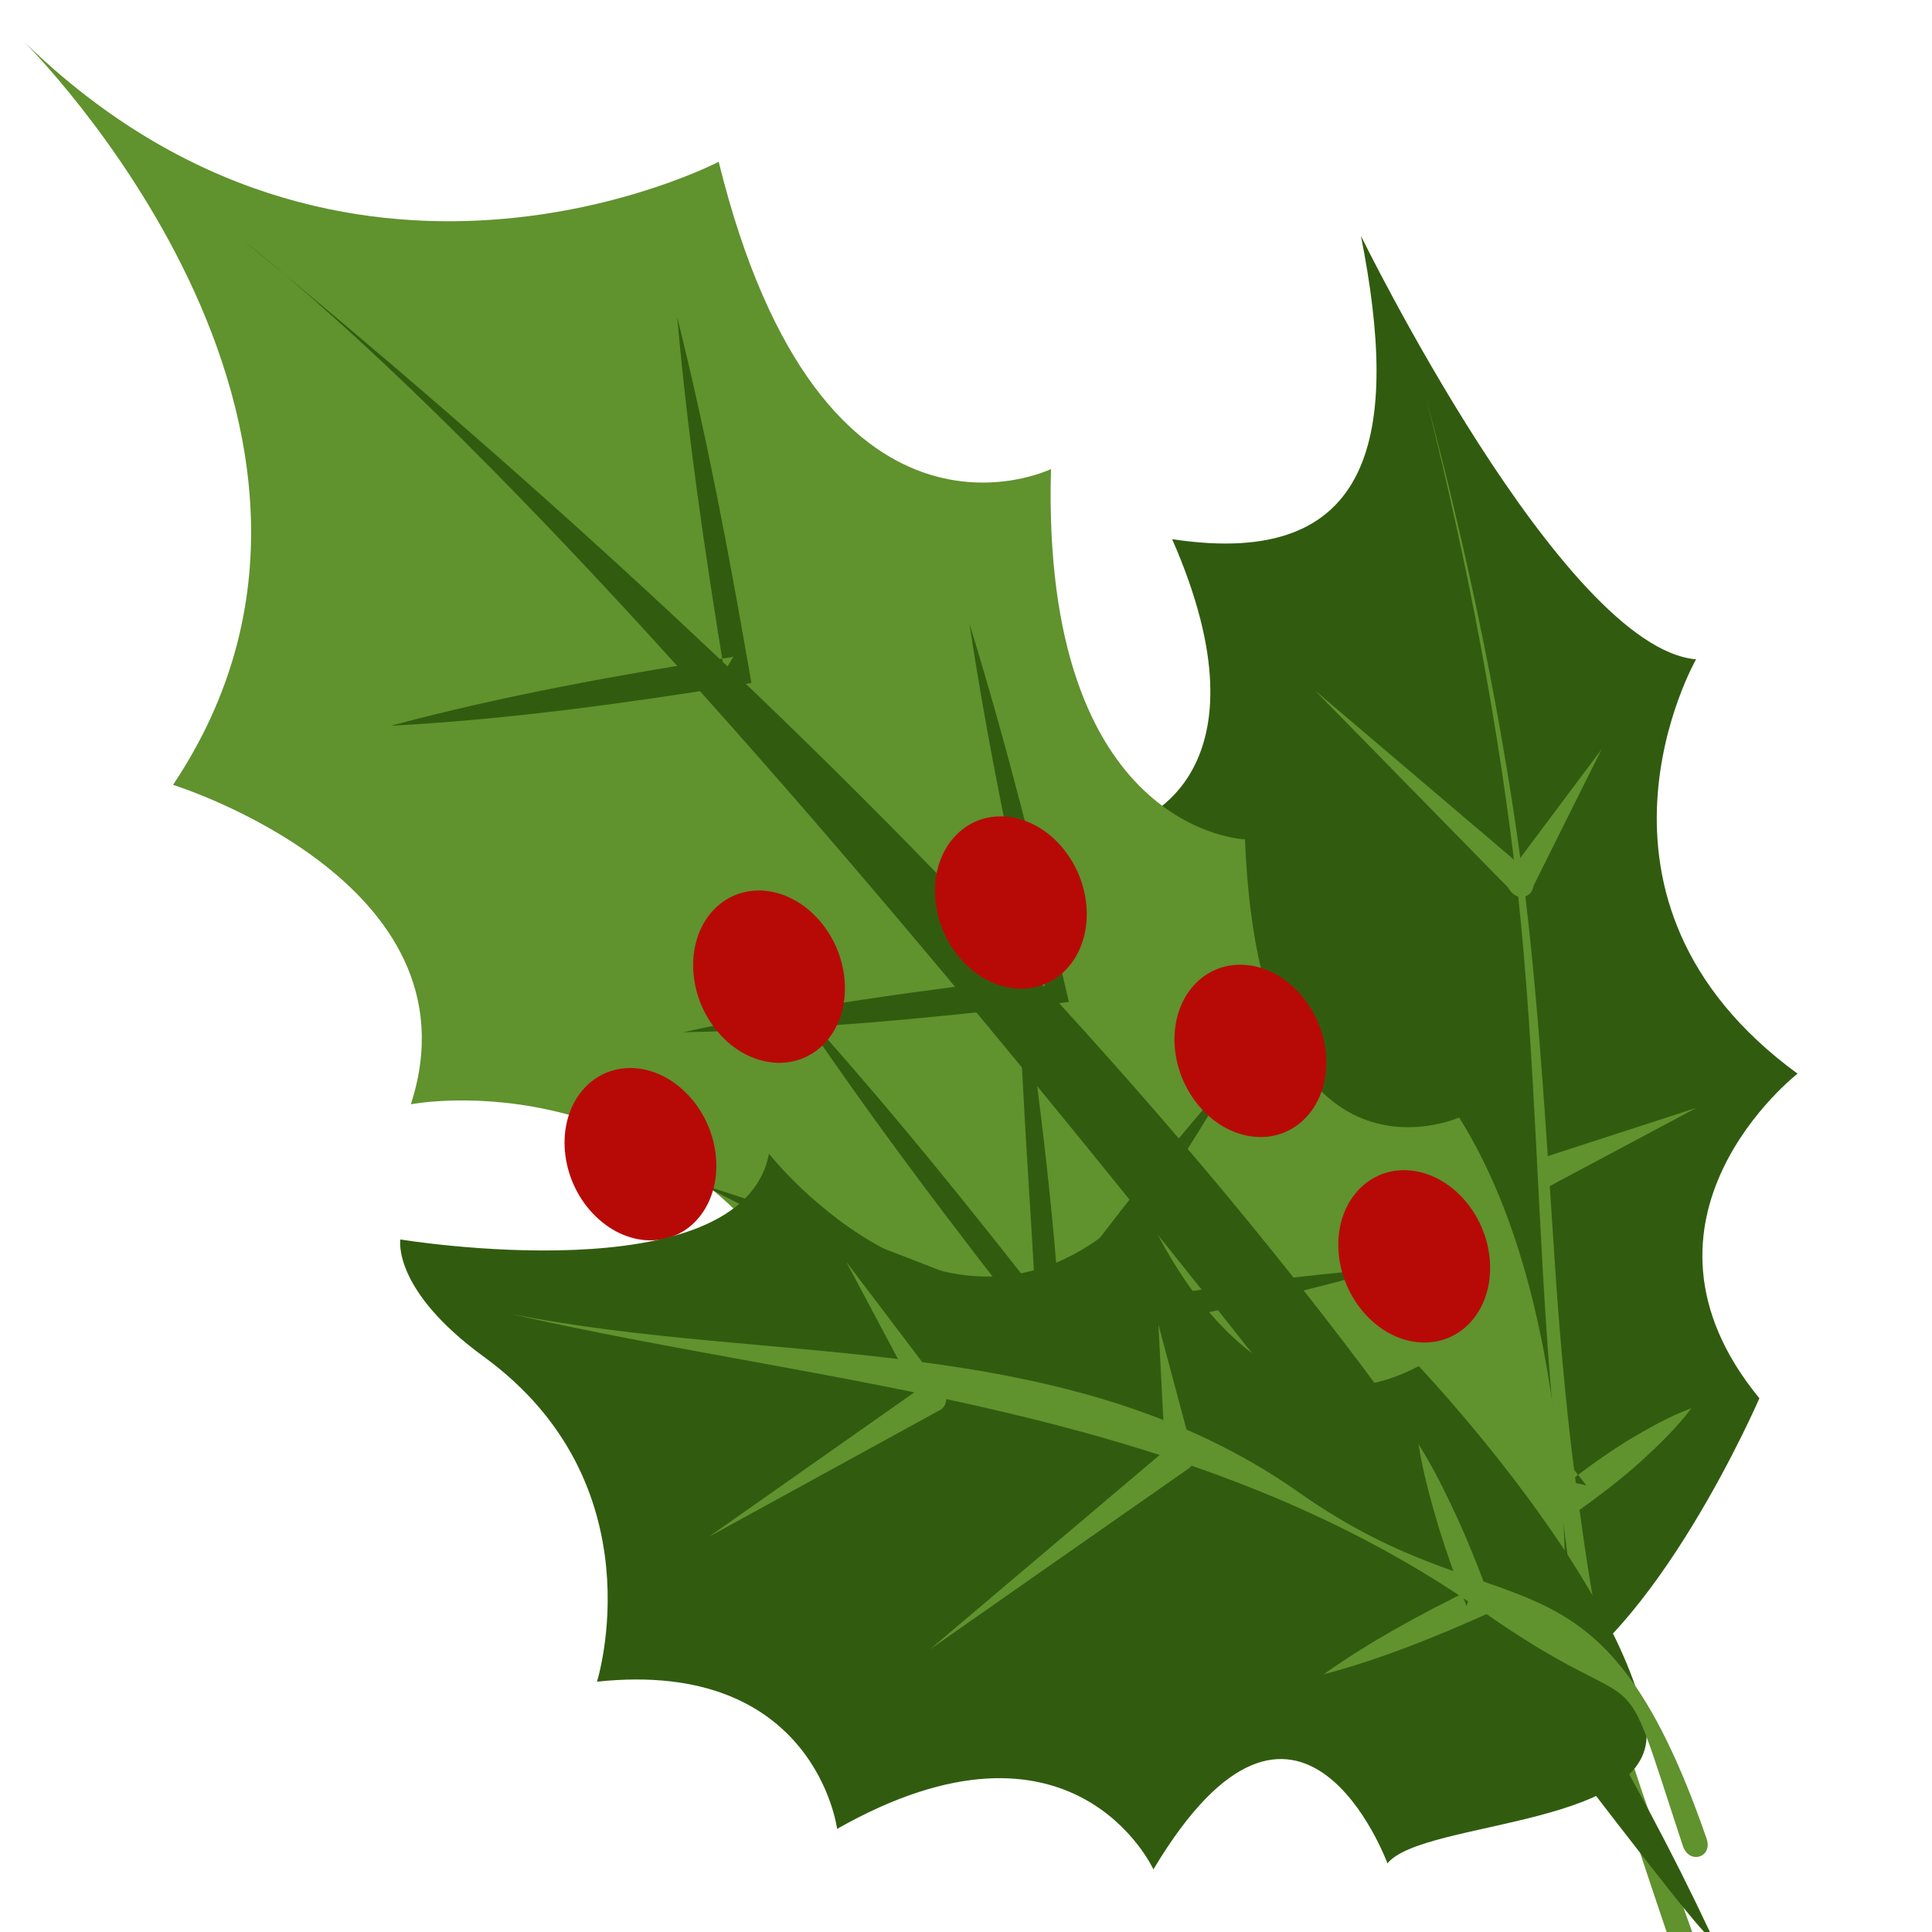 <?xml version="1.0" encoding="UTF-8"?>
<svg width="32px" height="32px" viewBox="0 0 32 32" version="1.1" xmlns="http://www.w3.org/2000/svg" xmlns:xlink="http://www.w3.org/1999/xlink">
    <title>cursor-3</title>
    <g id="cursor-3" stroke="none" stroke-width="1" fill="none" fill-rule="evenodd">
        <g id="Group" transform="translate(17.087, 15.573) rotate(-24) translate(-17.087, -15.573) translate(5.142, -4.818)">
            <path d="M14.514,35.174 C13.002,35.169 13.522,30.561 12.957,29.69 C12.957,29.69 16.441,28.938 13.249,25.188 C13.249,25.188 15.824,24.343 14.325,19.292 C14.325,19.292 16.749,19.542 16.773,15.269 C19.641,17.109 20.937,15.198 21.673,11.951 C21.673,11.951 21.946,19.543 23.891,20.617 C23.891,20.617 20.198,23.32 22.635,27.57 C22.635,27.57 18.85,28.506 19.871,32.225 C19.871,32.225 16.658,35.181 14.514,35.174" id="Fill-1" fill="#315C0F"></path>
            <path d="M16.767,30.714 C17.675,28.112 18.767,25.6 19.615,22.969 C20.452,20.336 21.086,17.611 21.565,14.854 C21.123,17.619 20.525,20.364 19.723,23.017 C19.086,25.071 18.316,27.08 17.583,29.084 C17.173,30.214 16.768,31.403 16.435,32.572 C15.396,36.114 15.503,36.839 15.203,40.564 C15.175,40.872 14.771,40.848 14.795,40.513 C15.195,36.146 15.312,34.771 16.767,30.714 Z" id="Fill-2" fill="#60922E"></path>
            <path d="M19.629,22.586 L21.855,21.342 L19.833,23.009 C19.588,23.199 19.367,22.744 19.629,22.586" id="Fill-3" fill="#60922E"></path>
            <path d="M17.915,18.521 L19.914,22.688 C19.97,22.805 19.936,22.954 19.837,23.021 C19.733,23.093 19.596,23.039 19.548,22.908 L17.915,18.521" id="Fill-4" fill="#60922E"></path>
            <polyline id="Fill-5" fill="#60922E" points="18.113 27.115 20.874 27.406 18.108 27.603 18.113 27.115"></polyline>
            <path d="M15.707,29.204 C16.097,30.23 16.395,31.301 16.666,32.377 L16.433,32.206 C16.816,32.109 17.202,32.033 17.592,31.978 C17.986,31.931 18.378,31.891 18.777,31.917 C18.415,32.117 18.038,32.252 17.657,32.381 C17.218,32.522 16.771,32.629 16.324,32.716 C16.064,31.561 15.831,30.393 15.707,29.204" id="Fill-6" fill="#60922E"></path>
            <path d="M2.749,0 C2.749,0 6.045,8.445 -5.68434189e-14,12.256 C-5.68434189e-14,12.256 4.047,15.802 1.447,18.691 C1.447,18.691 5.955,19.736 6.17,25.093 C6.17,25.093 9.433,23.237 9.739,28.931 C9.739,28.931 13.732,31.203 15.287,34.568 C15.287,34.568 17.772,29.797 17.219,25.953 C17.219,25.953 13.594,25.972 15.853,20.302 C15.853,20.302 12.809,18.831 15.412,13.392 C15.412,13.392 11.196,13.541 12.454,6.504 C12.454,6.504 5.51,6.942 2.749,0" id="Fill-7" fill="#60922E"></path>
            <path d="M15.527,39.985 C15.289,28.016 9.815,14.647 4.723,4.471 C7.101,9.081 9.453,16.729 11.352,23.757 C13.824,32.907 15.53,41.006 15.527,39.985 Z" id="Fill-8" fill="#315C0F"></path>
            <path d="M3.694,12.829 C5.588,13.127 7.48,13.592 9.342,14.093 C9.342,14.093 9.104,14.257 9.104,14.257 C9.608,12.343 10.14,10.437 10.779,8.579 C10.433,10.544 9.976,12.477 9.491,14.399 L9.438,14.61 L9.253,14.563 C7.391,14.068 5.512,13.525 3.694,12.829" id="Fill-9" fill="#315C0F"></path>
            <path d="M6.051,19.435 C8.046,19.849 10.037,20.432 11.993,21.048 L11.744,21.227 C12.152,19.195 12.589,17.171 13.136,15.185 C12.888,17.254 12.528,19.3 12.139,21.336 L12.094,21.576 L11.89,21.515 C9.933,20.904 7.959,20.244 6.051,19.435" id="Fill-10" fill="#315C0F"></path>
            <path d="M7.893,19.595 C8.624,21.796 9.221,24.053 9.78,26.322 L9.501,26.176 C9.873,25.964 10.244,25.75 10.62,25.547 C11.738,24.933 12.89,24.329 14.041,23.811 C12.631,24.823 11.151,25.736 9.676,26.605 C9.676,26.605 9.467,26.728 9.467,26.728 L9.396,26.458 C8.825,24.193 8.29,21.914 7.893,19.595" id="Fill-11" fill="#315C0F"></path>
            <path d="M15.084,27.743 C13.233,27.486 11.325,27.052 9.494,26.615 C8.852,25.927 7.958,24.976 7.343,24.272 C6.65,23.49 5.965,22.698 5.31,21.869 C6.462,22.884 7.559,23.98 8.647,25.087 L9.723,26.209 L9.629,26.153 C11.439,26.611 13.316,27.112 15.084,27.743" id="Fill-12" fill="#315C0F"></path>
            <path d="M7.061,32.109 C7.675,31.319 8.35,30.518 8.707,29.53 C8.983,28.802 8.946,27.924 9.138,27.137 C9.205,26.859 9.292,26.587 9.396,26.327 C9.79,25.337 10.158,24.321 10.537,23.314 C10.919,22.307 11.301,21.298 11.707,20.302 C11.139,22.416 10.507,24.491 9.753,26.524 C9.451,27.261 9.411,28.076 9.27,28.879 C8.999,30.302 8.02,31.317 7.061,32.109" id="Fill-13" fill="#315C0F"></path>
            <path d="M5.107,22.311 C4.501,22.662 3.776,22.357 3.487,21.629 C3.198,20.902 3.456,20.027 4.062,19.676 C4.668,19.325 5.393,19.63 5.682,20.358 C5.971,21.085 5.713,21.96 5.107,22.311" id="Fill-14" fill="#B70A07"></path>
            <path d="M8.088,20.568 C7.448,20.812 6.766,20.386 6.566,19.617 C6.366,18.847 6.723,18.024 7.364,17.779 C8.005,17.535 8.686,17.961 8.886,18.73 C9.087,19.5 8.729,20.323 8.088,20.568" id="Fill-15" fill="#B70A07"></path>
            <path d="M14.872,24.933 C14.231,25.178 13.549,24.752 13.349,23.982 C13.149,23.213 13.506,22.39 14.147,22.145 C14.788,21.901 15.47,22.326 15.67,23.096 C15.87,23.866 15.513,24.689 14.872,24.933" id="Fill-16" fill="#B70A07"></path>
            <path d="M12.247,21.075 C11.606,21.32 10.924,20.894 10.724,20.124 C10.524,19.354 10.882,18.532 11.522,18.287 C12.163,18.042 12.845,18.468 13.045,19.238 C13.245,20.008 12.888,20.83 12.247,21.075" id="Fill-17" fill="#B70A07"></path>
            <path d="M15.967,29.146 C15.326,29.391 14.644,28.965 14.444,28.195 C14.244,27.425 14.601,26.602 15.242,26.358 C15.883,26.113 16.565,26.539 16.765,27.309 C16.965,28.079 16.608,28.901 15.967,29.146" id="Fill-18" fill="#B70A07"></path>
            <path d="M15.961,36.363 C15.571,38.102 11.961,36.328 11.11,36.756 C11.11,36.756 11.389,32.553 7.528,35.271 C7.528,35.271 7.499,32.09 3.015,32.527 C3.015,32.527 3.837,29.801 0.373,28.682 C0.373,28.682 2.643,26.119 0.85,23.003 C-0.092,21.367 0.377,20.666 0.377,20.666 C0.377,20.666 5.163,23.818 6.532,21.853 C6.532,21.853 7.785,26.794 11.858,25.073 C11.858,25.073 11.652,29.67 14.933,29.443 C14.933,29.443 16.514,33.896 15.961,36.363" id="Fill-19" fill="#315C0F"></path>
            <path d="M14.22,33.539 C11.165,28.467 5.862,25.776 1.518,22.516 C5.153,25.096 9.846,26.486 12.274,30.555 C14.419,34.147 16.573,33.095 16.105,38.538 C16.074,38.856 15.671,38.815 15.697,38.487 C16.069,34.797 16.063,36.632 14.22,33.539 Z" id="Fill-20" fill="#60922E"></path>
            <path d="M7.155,26.596 L6.974,24.01 L7.558,26.51 C7.626,26.854 7.191,26.947 7.155,26.596" id="Fill-21" fill="#60922E"></path>
            <path d="M3.044,27.243 L7.35,26.398 C7.462,26.376 7.568,26.466 7.586,26.599 C7.606,26.74 7.518,26.873 7.398,26.882 L3.044,27.243" id="Fill-22" fill="#60922E"></path>
            <path d="M10.568,28.899 L11.275,27.058 L10.958,29.047 C10.888,29.402 10.453,29.237 10.568,28.899" id="Fill-23" fill="#60922E"></path>
            <path d="M5.625,30.437 L10.688,28.963 C10.797,28.931 10.909,29.011 10.935,29.142 C10.964,29.279 10.887,29.419 10.769,29.441 L5.625,30.437" id="Fill-24" fill="#60922E"></path>
            <path d="M11.417,33.466 C12.35,33.279 13.295,33.209 14.238,33.172 L14.04,33.396 C14.059,32.93 14.096,32.466 14.151,32.004 C14.213,31.538 14.281,31.076 14.404,30.624 C14.473,31.092 14.487,31.56 14.494,32.032 C14.497,32.573 14.47,33.115 14.427,33.652 C13.422,33.657 12.414,33.627 11.417,33.466" id="Fill-25" fill="#60922E"></path>
        </g>
    </g>
</svg>